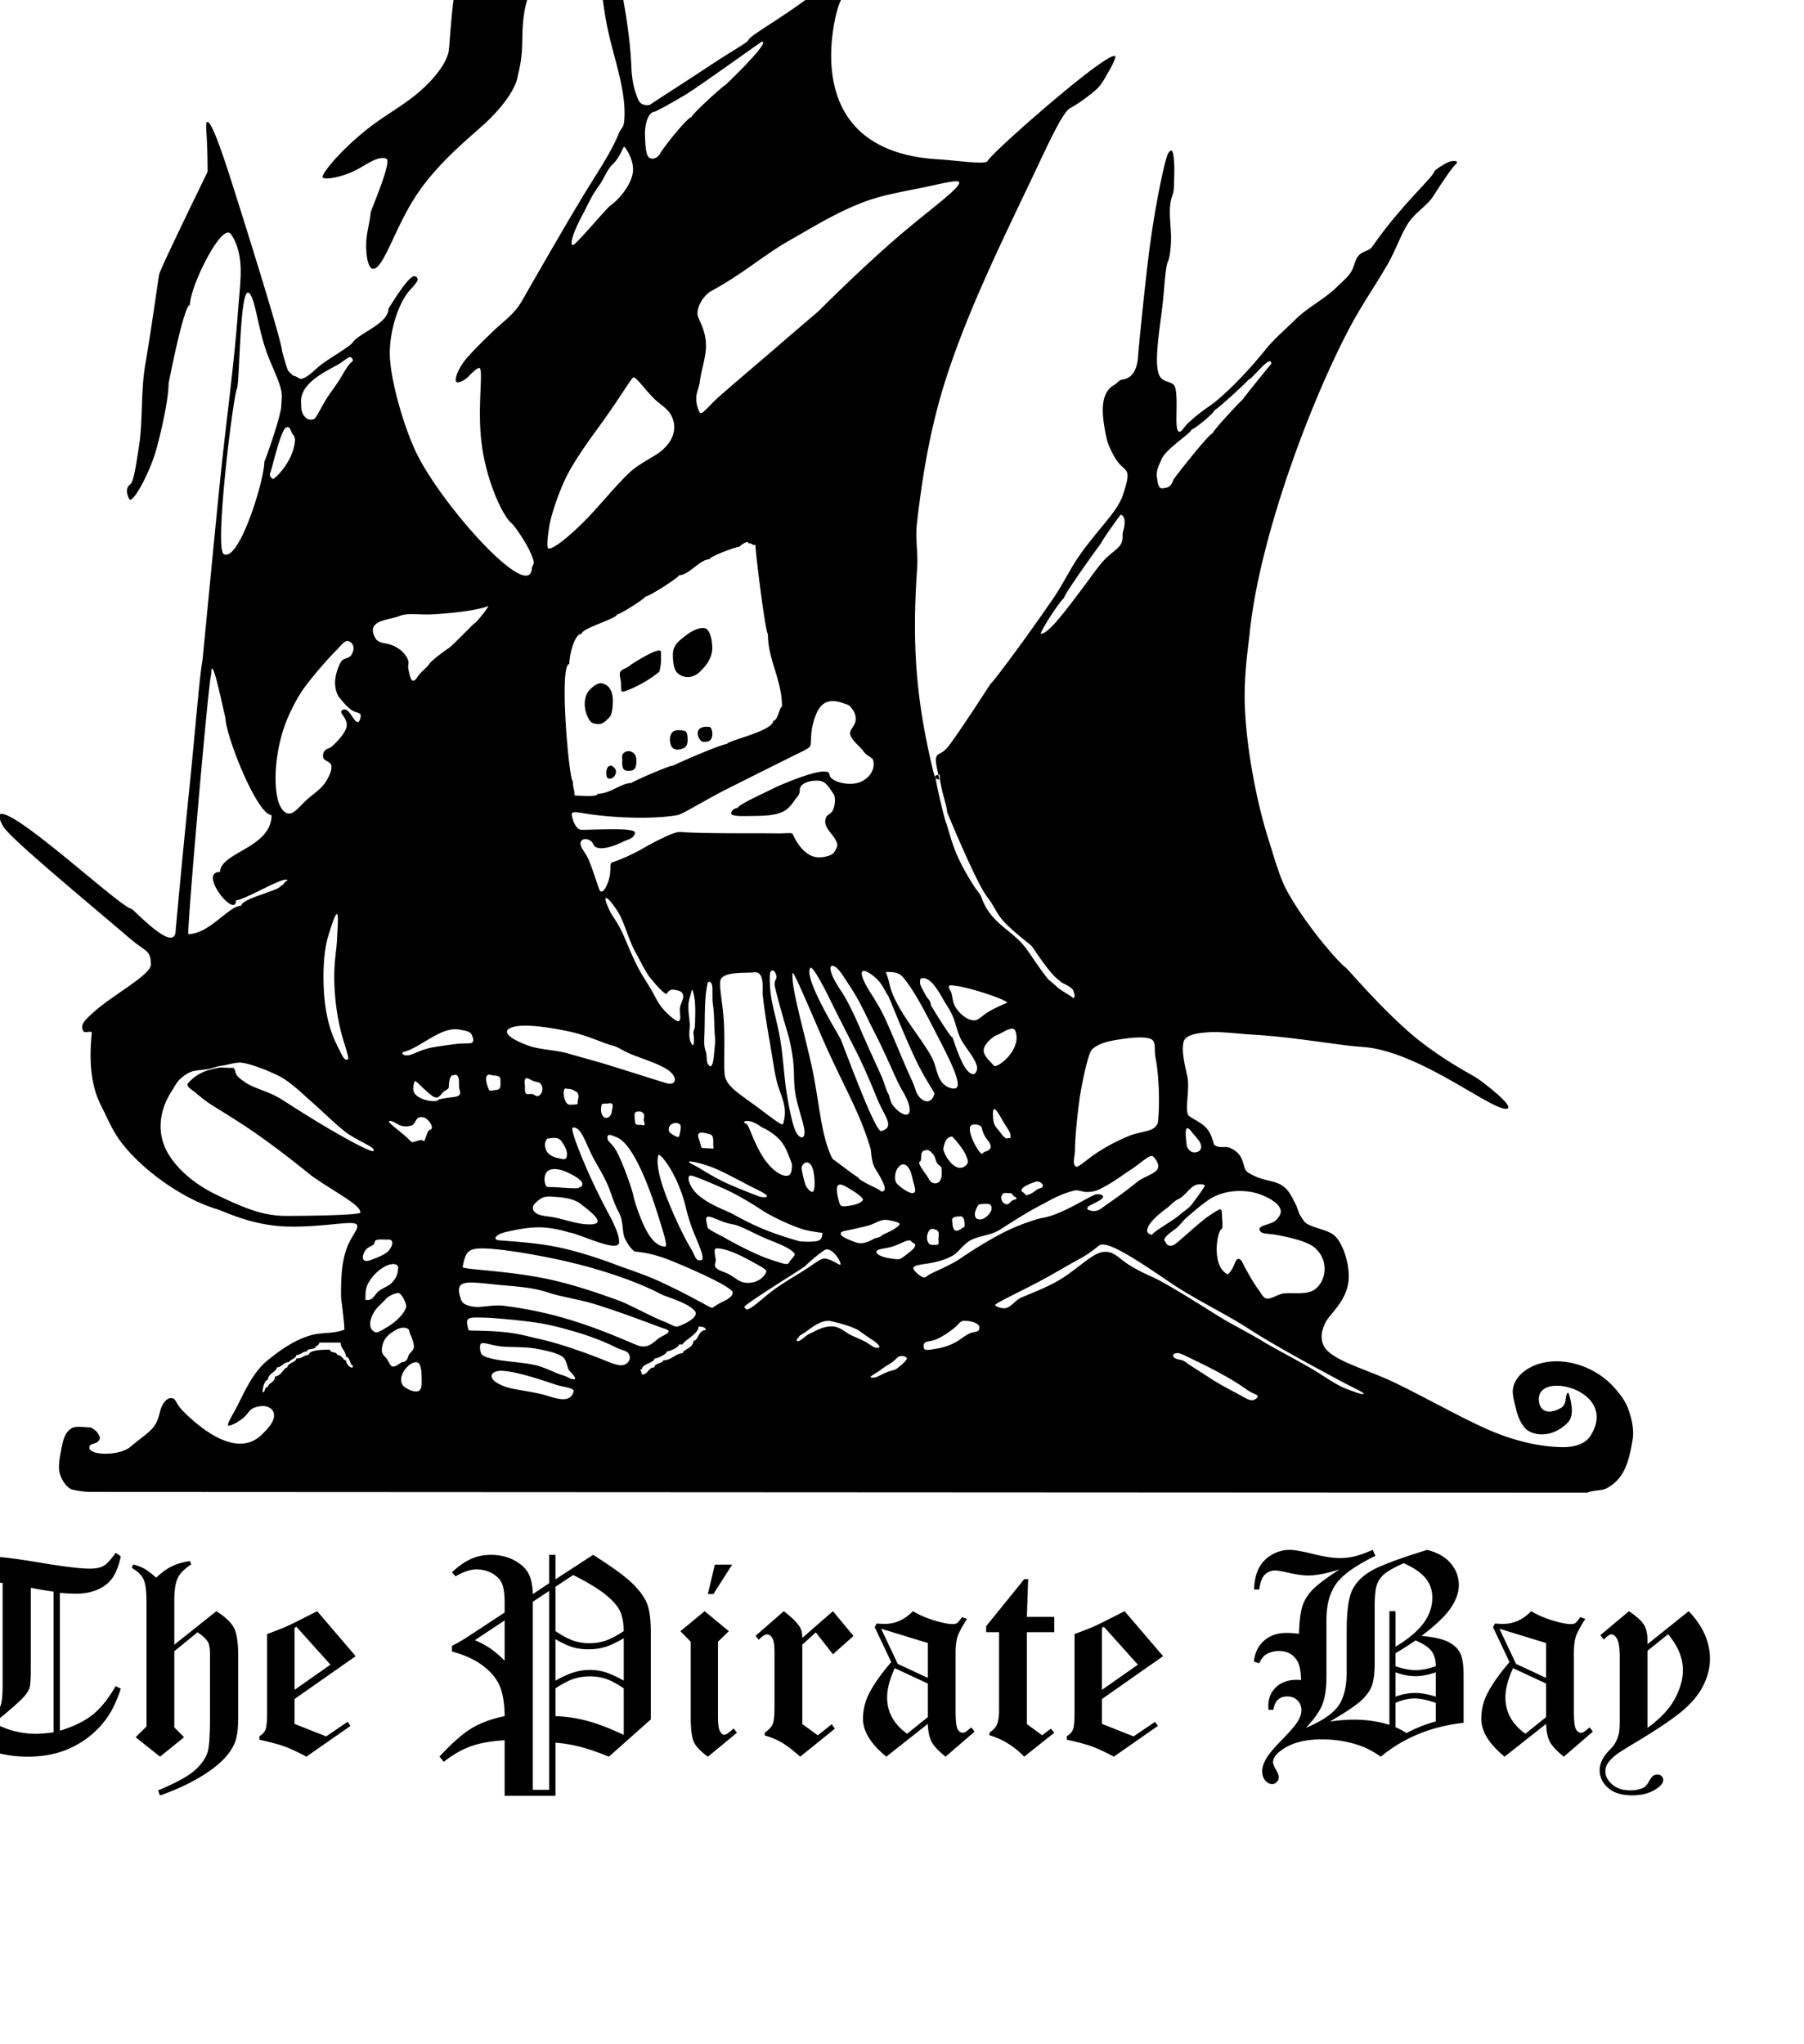 <svg height="2500" viewBox="36 81.721 523.301 595.636" width="2207" xmlns="http://www.w3.org/2000/svg"><g transform="translate(-26.15 -72.282)"><path d="m250.055 199.904c-.954-.777-1.047-3.595-1.165-6.2-.142-3.141.777-6.908 2.745-7.143.429-.051 4.867-2.45 9.159-5.02 3.576-2.141 21.908-15.36 22.135-15.379 2.88-.226-10.572 12.62-10.642 12.631-.435.07-9.811 8.492-9.811 9.314-1.191 0-8.681 9.42-9.297 10.86-.264.616-1.95 1.892-3.124.937m-19.622 17.174c1.884-3.536 2.923-6.085 4.75-8.527 1.717-2.294 2.57-5.016 4.195-6.569 2.61-2.491 3.044-5.533 3.539-5.159.328.248 3.024 4.08 2.403 7.65-.64 3.685-4.028 7.697-6.619 9.514-.893.625-8.388 9.492-10.476 11.275-.298.255-.595.09-.633.025-.443-.784.626-4.049 2.84-8.209m34.292 56.92c-.097-.21-.935-1.893-.904-4.023.022-1.457.826-3.01 1.07-4.897.442-3.39 1.807-7.093 1.78-10.455-.039-4.782-2.482-7.72-2.482-9.156 0-2.986 2.41-5.784 3.983-6.632 9.131-4.921 15.265-10.47 22.865-14.784 6.777-3.847 13.76-8.208 21.702-11.2 5.09-1.919 10.614-2.875 16.599-4.084 6.016-1.215 11.198-2.664 11.151-1.517-.078 1.879-9.425 8.438-18.42 16.241-10.521 9.125-21.01 19.603-22.405 21.013-.32.324-5.954 5.072-12.295 10.559-7.468 6.458-16.065 13.637-18.379 15.928-2.179 2.158-3.726 4.182-4.265 3.007m-112.36 2.12c-.083-.01-1.3.639-2.405-.445-1.483-1.453-1.225-3.14-1.32-4.435-.097-1.294.363-3.184 1.855-4.893 2.314-2.652 5.673-4.309 8.608-5.929 2.987-1.648 3.911-3.505 4.673-1.408.074.204-.537.512-1.047 1.137-.746.913-1.6 2.344-2.444 3.79-1.366 2.346-3.337 4.704-4.704 7.06-1.702 2.936-2.76 5.182-3.216 5.123m-12.638 15.502c.33-.586 2.854-11.787 4.427-12.953 1.163-.863 1.606 1.109 1.774 1.447.338.684 1.073 1.012.92 2.535-.49 4.87-4.08 9.28-6.218 10.891-.328.247-1.488-.882-.903-1.92m258.402 1.586c-.395-2.233.85-4.093 1.264-5.225 1.131-3.094 8.783-7.77 8.783-8.8.803 0 6.725-4.888 6.725-5.669.56 0 9.81-8.466 9.81-8.798 1.029 0 6.725-7.852 6.725-4.675-.06 0-8.268 10.077-8.268 10.345-.232 0-8.782 9.134-8.782 9.865-1.014 0-10.833 12.513-11.392 13.437-.337.559-.542 2.156-2.37 2.49-.533.098-1.297.294-1.673-.118-.627-.686-.717-2.253-.822-2.852m-177.37 20.625c-.648-.213-.193-3.802.244-6.474.677-4.143 3.418-11.487 5.262-14.996 2.818-5.364 6.78-10.63 10.124-15.273 5.06-7.028 8.463-12.743 9.032-13.055.757-.415 2.874 2.811 5.937 5.967 1.574 1.62 3.866 2.837 4.972 4.692 1.844 3.091 1.55 6.998-2.393 10.474-2.379 2.097-6.613 3.694-9.879 6.855-4.222 4.086-8.562 9.544-12.576 13.608-5.162 5.224-9.61 8.566-10.723 8.202m-94.684 1.611c-2.692-1.657 2.714-45.655 3.892-48.257.804-1.774.79-29.693 3.44-27.835 1.854 1.3 2.532 9.713 5.134 17.095 1.363 3.866 3.32 7.487 4.191 10.83.58 2.23.146 3.633.149 4.97.005 2.736-4.76 16.25-4.937 16.25 0 5.61-7.493 29.644-11.87 26.947m238.19 23.266c0-1.14 6.126-10.344 6.724-10.344 0-1.156 10.754-16.05 10.84-16.05 0-.43 5.427-8.118 5.696-8.284.165-.102 2.09.45.64 5.121-.192.624.27 2.246-.727 3.67-.958 1.366-2.765 2.392-4.445 4.126-1.906 1.966-3.734 4.69-5.549 7.1-5.347 7.093-10.79 14.661-13.18 14.661m-103.545.555c2.144-1.68 4.161-2.419 5.45-2.226 1.72.257 2.18 3.346 2.31 5.089.217 2.904-1.098 5.224-3.525 7.585-2.35 2.287-5.207 1.915-6.778.232-1.046-1.12-1.185-4.051-1.148-5.358.078-2.677 1.732-3.786 3.691-5.322m-80.642 10.454c-.527-2.126.185-2.265-.3-3.491-.708-1.792-2.953-4.234-6.966-4.789-.777-.107-2.028-.696-2.31-1.146-3.543-5.679 3.854-5.526 6.725-6.737 2.17-.913 5.016-.49 8.035-.477 3.21.014 14.265-.915 17.849-2.441.71-.303-3.5 5.055-3.92 5.01-.136-.014-6.566 6.647-7.486 7.222-1.18.74-5.056 3.614-5.696 4.639-.547.876-1.944 1.913-2.81 2.95-.929 1.112-1.335 2.186-2.103 1.856-.494-.212-.713-1.366-1.018-2.596m62.007 5.751c-.255-.594-.122-1.666-.222-2.741-.088-.95-.435-1.894-.277-2.618.231-1.055 1.798-1.245 2.813-2.087.84-.697 9.063-5.904 9.136-4.058.06 1.51.141 3.816-.466 5.742-.036.115-2.058 1.745-4.47 3.13-2.908 1.672-6.312 3.104-6.514 2.632m-2.866 6.027c-.26 1.356-.86 1.674-1.4 2.235-.924.963-1.818 1.409-2.93 1.258-.668-.09-1.56-.148-2.18-1.132-1.965-3.117-1.613-6.784-.275-8.42 1.094-1.338 2.678-2.523 3.822-2.313 3.752.69 3.521 5.448 2.963 8.372m26.596 8.682c-1.282-.022-3.492-4.979 1.947-4.322.467.057 1.028 1.674.625 2.999-.379 1.247-1.19 1.347-2.572 1.323m-5.365-3.182c.866.18.866 1.988.87 2.61.012 2.047-.99 2.406-1.742 2.641-.881.273-2.078.375-2.768-.448-.61-.726-.785-2.309-.558-3.174.278-1.051.806-2.334 4.198-1.629m-14.088 9.353c-.075 1.908-.979 2.18-1.866 2.266-2.07.196-2.327-.854-2.23-2.99.03-.655-.25-1.607.407-2.162 1.162-.985 2.53-.536 3.221.367.556.727.49 1.958.468 2.519m-8.649 3.816c-.432-2.688.879-3.218 1.457-2.994.654.254 1.23 1.201 1.239 1.29.255 2.415-2.457 3.19-2.696 1.704m-9.335 5.664c0-1.676-.514-2.08-.514-4.16-1.1 0-4.132-34.161-1.03-34.161 0-2.44 1.406-8.799 3.602-8.799 0-1.646 10.325-4.434 10.325-5.669.964 0 8.269-4.715 8.269-5.19 1.091 0 9.811-5.63 9.811-6.222 2.887 0 6.045-4.639 8.819-4.639 0-.747 7.586-3.643 8.782-3.643 0-.237 2.573-2.132 2.573-1.032 1.497 0 .563.516 2.058.516 0 2.088 2.958 25.88 3.638 25.88 0 7.626 4.115 13.33 4.115 21.24-.726 0-1.182 4.123-2.573 4.123 0 2.98-13.449 5.778-13.449 6.737-1.646 0-15.507 6.07-15.507 6.221-1.268 0-12.383 4.871-12.383 5.155-3.03 0-6.05 3.128-9.812 3.128 0 1.068-5.511.515-6.724.515m-83.708 5.192c-1.376-.352-2.432-2.35-2.858-4.22-1.089-4.781-.682-11.605 1.068-18.151 1.825-6.828 5.51-12.573 6.457-13.89 2.095-2.914 6.251-7.887 9.397-11.052 1.537-1.545 2.524-3.02 3.51-2.917 1 .105 2.618 1.661 1.001 4.158-.552.854-2.122.892-2.736 1.62-.629.748-1.727 3.366-1.92 5.599-.198 2.304.528 4.225 1.135 4.988 1.047 1.32 2.493 3.093 3.898 3.923 1.24.732 2.525.52 2.411 1.6-.067.635-.372 2.256-1.306 1.582-.675-.488-1.597-2.271-2.458-3.097-.67-.641-1.304-.49-1.76-.08-.815.736 1.782 2.261 1.417 4.565-.366 2.304-3.695 5.388-4.457 5.994-.6.478-1.338.53-1.76.959-.9.913-.75 2.176-.385 2.593.501.577 1.954.96 2.13 1.82.278 1.38-.631 3.292-1.682 4.928-1.393 2.168-3.834 3.566-5.744 5.386-2.251 2.145-3.634 4.132-5.358 3.692m91.181 22.68c-.392-.3-1.69-5.02-3.294-8.96-.961-2.361-2.929-4.084-2.366-5.405.481-1.127 1.966-.978 3.005-.195.624.47.594 1.394 1.47 1.778 1.843.81 5.168-.327 7.825-1.622 1.208-.59 2.5-.823 3.061-1.607.483-.673.624-1.238-.057-1.506-2.3-.904-10.322-.372-15.069-.351-1.894.009-2.872-3.695-2.889-4.523-.023-1.135 2.375-.42 5.786.04 7.511 1.014 17.814 1.407 24.966.21 1.392-.232 6.568-3.454 12.778-6.745 1.163-.615 13.847-6.971 21.239-10.638 2.673-1.328 4.586-2.136 4.787-2.852.29-1.035.061-3.572.662-5.97 1.416-5.655 3.442-8.385 9.077-6.389 1.496.53 1.724.53 2.799 2.142.6.9.926 2.39.47 3.591-.484 1.279-1.76 2.275-1.35 3.472.66 1.917 2.781 3.266 3.86 4.828 1.014 1.468 2.575 1.603 2.819 2.67.696 3.051-1.806 5.758-4.531 6.475-3.503.923-8.19-.66-8.227-2.395-.068-3.385-15.734 3.627-16.419 4.02-1.191.684-10.325 4.75-10.325 5.668-.472 0-1.162.304-1.47.644-.154.171-1.05 1.188.186 1.49 1.397.34 3.63.245 6.076.211 2.771-.037 5.817-.096 8.228-1.17 1.64-.73 2.685-2.136 3.578-3.429.658-.953 1.515-1.536 1.48-2.9-.048-1.952 2.602-2.791 4.987-2.796 2.54-.005 3.184 1.494 4.825 3.827.688.976.54 3.409-.205 4.897-.51 1.017-1.523 1.147-1.853 1.84-1.064 2.24.641 3.863 1.941 5.568.78 1.024 1.46 2.392 1.185 3.06-.35.85-.73 1.86-1.573 2.322-1.31.72-3.797 1.181-5.574.524-3.136-1.157-5.055-4.788-5.813-6.505-.194-.44-1.914-.128-4.402-.157-6.929-.077-21.397.096-27.971-.394-1.536-.114-3.141.643-4.802 1.412a75.49 75.49 0 0 0 -6.24 3.244c-3.257 1.891-6.785 3.39-9.199 4.198-.724.242-.387 1.892-.63 3.517-.355 2.373-1.783 5.662-2.83 4.86m-120.101 12.514c0-6.166 6.098-75.577 6.688-75.577 0-7.815 3.95 12.406 4.152 12.406 0 5.32 9.271 28.493 13.449 28.493 0 9.552-14.993 10.873-14.993 16.566-6.663 0 4.63 13.98 4.63 8.246 2.59 0 14.993-7.68 14.993-5.67-.846 0-1.215 1.547-2.058 1.547 0 1.192-11.392 3.655-11.392 5.706-3.613 0-9.296 8.283-15.469 8.283m257.81 18.626c0-.427-3.419-2.077-4.702-3.354-.63-.628-2.107-1.73-2.496-2.19-1.902-2.24-4.63-6.48-6.35-8.837-3.945-5.4-10.26-7.21-12.92-14.636-.473-1.322-1.19-1.944-1.946-3.068-1.279-1.902-3.753-5.907-5.465-9.942-1.607-3.79-2.475-7.64-2.963-8.841-.692-1.706-3.461-13.65-3.156-13.873.077-.055 1.255-.577 1.24-.177-.107 2.865 2.5 10.297 2.086 10.546-.049.03 8.14 19.782 11.382 24.403.628.894 1.043 1.384 1.668 2.373.827 1.31 1.937 3.63 3.66 5.44 3.29 3.458 7.62 6.49 8.095 7.137.815 1.112 4.71 7.123 7.051 9.157.36.312 1.334 1.14 1.71 1.41.274.196 3.164 1.34 3.361 2.53.066.396.796 1.922-.254 1.922m-35.643-2.06c-.335-.498-.858-1.625.085-1.63 3.702-.025 15.905 3.993 16.482 5.051.013.028-2.562 1.031-4.912 2.33-2.283 1.26-3.236 2.608-4.387 2.79-1.939.306-4.562-1.662-5.92-4.05-.9-1.583-.696-3.523-1.348-4.491m-79.592 8.798c-.424-.092-4.213-2.603-6.248-6.65-1.611-3.207-3.615-5.948-4.983-8.54-2.373-4.497-3.712-8.37-5.145-11.28-1.263-2.566-2.711-4.335-3.4-5.811-2.661-5.7-.304-3.905 2.422.38 1.931 3.032 3.009 7.99 5.16 11.85 1.574 2.826 3.204 6.345 4.639 7.838.148.154 2.688 3.475 4.265 4.29.336.172.516-1.47 2.345-1.21 2.14.306 2.354.803 2.572 1.417.414 1.17-.889 2.764-.896 4.245-.008 1.71.537 3.745-.731 3.47m3.637 1.03c-.183-2.263-.546-4.204-.399-6.04.102-1.256.593-2.468.914-3.787.345-1.421.943 2.775.96 3.007.208 2.602.065 4.414.026 7.196-.01.82-.694 1.6-.38 2.648.07.237.379 5.162-.988 1.739-.56-1.404-.08-4.109-.133-4.762m-83.514 7.99c5.248-1.37 10.896-7.5 16.299-6.552 1.126.198 3.293.438 3.634 1.489.16.495.923 1.768.023 2.371-.343.231-2.8.114-4.21.286-3.469.426-6.995.958-8.16 1.235-2.251.532-4.059 1.49-5.387 1.927-.85.28-1.563.216-1.877.119-.677-.21-.767-.758-.322-.875m-23.154-17.996c-.189-3.314-.316-10.5 1.216-15.62 3.762-12.572 2.826-4.25 2.603.963-.1 2.313-.504 4.491-.682 7.325-.405 6.418.38 13.514 1.805 19.225.923 3.702 2.557 7.87 2.095 8.177-.933.623-1.483-.587-2.858-3.372-1.417-2.875-3.654-7.476-4.18-16.698m196.037 13.099c1.693-.57 4.822-3.125 5.528-1.238 2.023 5.412-5.381 11.073-6.263 10.087-1.792-2.005-3.87-3.603-2.578-5.785.943-1.592 2.745-2.873 3.313-3.064m-84.737 4.675c-.669-1.872-.396-3.69-.343-5.555.066-2.398.045-4.836.13-7.135.085-2.294.225-4.651.728-7.005.181-.852 1.076-.796 1.354.532.242 1.152-.068 3.431.244 5.55.428 2.915.318 6.409.574 9.282.158 1.771-.117 3.545-.246 5.04-.262 3.014-.785 4.826-1.935 2.726-.319-.582-.089-2.267-.506-3.435m71.84-4.16c-.183.624-6.207-9.168-6.211-9.313-.036-1.29-.92-1.8-1.436-2.756-1.062-1.975-1.858-3.182-1.715-4.034.064-.388-.113-.994.732-1.052 2.461-.172 4.494 3.493 6.72 7.381.089.154 1.32 1.85 2.224 4.078.799 1.964 1.207 4.343 2.28 6.441 1.098 2.15 5.108 6.58 4.635 8.696-.534 2.392-2.381 1.388-3.823-1.14-1.853-3.248-3.315-8.615-3.407-8.3m-83.193 13.473c-.578-.148-8.252-2.588-16.922-5.288-3.59-1.12-7.786-2.19-11.382-3.272-3.966-1.193-8.7-1.181-12.065-2.422-8.928-3.292-6.903-5.482-2.086-5.766 4.97-.293 12.915 1.38 15.105 1.909 4.966 1.196 9.272 3.348 11.843 3.941 1.252.29 2.829 1.521 5.496 2.576 3.653 1.445 8.617 2.953 10.88 4.847 2.429 2.032 1.746 4.144-.869 3.475m83.707 1.546c-.051 0-2.396.004-3.882-2.38-1.12-1.798-1.408-4.375-2.44-6.439-2.98-5.957-10.926-14.333-12.51-21.815-.64-3.032-1.433-3.372-.567-3.348.728.02 2.499-.084 3.814.841.758.535 2.573 2.885 4.543 6.178 2.234 3.732 4.722 8.657 7.06 13.204 3.762 7.32 6.824 13.787 3.982 13.76m-132.178-1.502c.065 1.505-.38 1.79-1.304 1.902-.907.11-1.862.35-2.018-.003-.544-1.226-1.344-3.47-.522-4.25.45-.426 1.083-.032 1.721.015 2.486.181 2.052.706 2.123 2.336m7.094.325c-.103-.51-.04-1.489.231-1.739.428-.391 1.256.293 2.251.703.775.32 1.723.235 2.197.897.74 1.036.561 2.675-.572 3.392-.672.425-1.203-.296-1.947-.474-.655-.156-1.542.293-1.878-.264-.424-.701-.149-1.86-.282-2.515m114.353 2.677c-.432-.817-.766-2.288-1.431-3.694-2.194-4.634-5.026-11.872-7.942-18.303-2.08-4.583-4.921-8.155-6.09-10.772-.76-1.698-.827-2.58-.473-2.891.592-.518 2.357.552 4.05 2.08 1.738 1.569 2.531 3.744 3.51 5.169.29.422 4.324 10.864 8.161 18.88 2.626 5.486 5.374 9.133 5.25 9.576-.969 3.49-3.842 2.215-5.035-.045m-146.358.045c-.736-.92-.533-2.222-.215-3.394.259-.948 1.529.808 3.164 2.223 2.17 1.878 3.291 3.282 4.804 1.17.704-.982 1.858-1.202 2.087-1.803.013-.036.02-3.64 1.206-3.623.331.005 1.018-.472 1.504.426.393.727.257 1.916.316 3.125.047.931.677 1.543.004 2.25-.666.697-2.556.482-5.613 1.171-.744.168-.397.432-1.162.522-1.974.23-4.914-.589-6.095-2.067m43.948-1.546c1.532.254 1.316-.106 3.041.91.887.522.727 1.704.436 2.7-.238.814.873 1.087-2.375 1.087-1.687 0-2.24-4.886-1.102-4.697m94.085 1.67c-.875-1.518-1.214-3.39-2.035-5.213-2.182-4.848-4.68-10.244-6.45-14.42-2.206-5.209-4.376-9.042-5.016-9.978-4.932-7.217-3.672-8.943-1.61-7.219 1.044.874 2.48 3.264 3.889 5.405 3.157 4.796 4.685 8.632 7.37 13.86 2.43 4.736 4.373 9.273 6.469 13.84 1.022 2.23 2.683 4.434 3.296 6.716 1.244 4.63-2.57 3.123-4.763.045-.731-1.025-.844-2.502-1.15-3.036m-80.672 5.066c-.183 1.716-2.004 2.498-2.764 1.014-.612-1.194-.327-2.324-.231-2.889.098-.58.75-.467 1.526-.492.605-.021 1.328-.338 1.65.24.245.442-.092 1.284-.181 2.127m31.833-38.694c1.321-2.197 7.528-1.664 9.636-1.915 3.21-.384 2.36 4.858 2.517 6.429.407 4.066 1.381 10.044 1.878 12.808.954 5.314 1.45 9.436 2.177 12.308 1.234 4.882 3.447 7.603 1.87 12.672-.23.733-4.492-2.785-8.576-5.744-4.996-3.619-7.467-5.204-8.29-7.943-.576-1.91-.01-9.11-.371-16.018-.295-5.63-1.693-11.18-.841-12.597m-25.056 41.609c-.284-2.072-.092-2.684.202-2.795 1.176-.445 2.129-.076 2.43.752.148.405-.103 1.054-.086 1.508.015.41.333 1.14.257 1.354-.157.44-.824.101-1.118.111-1.573.055-1.592-.25-1.685-.93m71.75 2.755c-.69.203-2.823-4.248-4.77-8.923-3.248-7.79-6.772-17.368-7.1-17.987-1.248-2.357-10.866-17.927-8.783-20.69.493-.652 3.141 3.992 5.432 8.648 3.139 6.38 7.138 14.138 7.95 15.756 2.683 5.338 4.807 10.61 6.155 13.866 2.179 5.265 5.232 8.118 1.115 9.33m-27.59-11.386c-.729-4.548-.966-10.327-1.9-15.694-.824-4.735-2.228-9.231-2.68-12.711-.4-3.069-.301-5.199-.28-5.85.038-1.249 1.16-1.921 1.8.009.564 1.697-.884 1.193-.24 3.932 1.232 5.228 3.978 14.267 4.04 14.554.228 1.04.938 4 1.268 7.497.25 2.634.067 5.527.518 8.401.635 4.04 2.354 8.419 2.66 10.84s-.8 2.884-2.019 1.328c-1.137-1.454-2.198-6.278-3.166-12.306m-33.887 11.901c-.537-.463-.592-1.3-.188-1.963.693-1.139 2.596-1.196 3.103-.358.29.479.097 1.639-.33 3.317-.173.684-2.148-.619-2.585-.996m94.143-3.9c-.527-5.956 1.5-1.768 3.18 1.067.508.86 2.115 3 1.826 3.695-.082.195.384.833-.212.62-.262-.093-.73.23-.955.132-.974-.419-1.414-1.323-2.156-2.226-.584-.714-1.528-1.53-1.683-3.288m-169.583 6.514c-.31-.24-.784-.775-1.45-1.382-2-1.822-5.597-4.344-5.056-4.65.75-.422 1.98.805 3.558 1.342.574.195 1.915.328 3.123-.153.77-.308 1.12-1.853 1.847-2.188 1.34-.62 2.508.362 2.957.87.41.464 1.071 1.377.954 2.14-.079.525-.726.411-1.027.907-.534.885-.848 2.31-1.142 2.796-.176.291-.515-.27-1.006-.227-.94.082-2.36.856-2.758.545m87.31 1.941c-3.838-.394-2.318.568-3.55-2.826-1.027-2.834 2.19-1.57 3.242-1.342.96.206.991 1.627.966 2.266-.073 1.925.436 2.014-.658 1.902m-143.108-23.592-.534-.365c.335-.127.94-.14 1.677-.281 1.29-.25 2.878-.716 4.38-.807 2.65-.16 10.464 3.103 12.743 4.507 3.27 2.015 6.081 4.894 8.865 7.31 2.605 2.259 5.837 5.536 9.085 8.122 2.42 1.927 5.953 3.506 7.607 4.523 1.246.767.98 1.197.875 1.318-.364.414-5.83-2.263-14.507-7.427-5.928-3.527-11.622-7.264-12.556-7.826-3.557-2.145-7.533-3-9.97-4.557-1.618-1.034-2.633-2.008-2.796-2.288-.611-1.046-.465-2.16-1.156-2.149-1.777.034-3.073-.142-3.713-.08m281.797 22.795c-.902-6.522.226-5.633 1.63-3.798.675.88 2.013 2.13 2.387 3.214.703 2.028-1.029 2.705-2.297 2.447-.866-.176-1.647-1.322-1.72-1.863m-62.962-5.844c.714-.741 3.05-.335 3.236.679.444 2.407 1.809 3.545 2.222 4.303.629 1.157.274 1.813-.443 2.237-.491.29-1.254.351-1.588.868-.642.992-4.848-6.614-3.427-8.087m-120.669 9.339c-.184-.033-2.007-.428-2.92-1.847-.48-.743-.81-2.36-.167-3.307.437-.644.236-.382 1.029-.516 2.498-.423 3.13.29 3.841 1.476.629 1.047 1.512 2.439 1.05 4.048-.285.99-1.784.33-2.833.146m151.395 2.613c-1.274-.728-.415-2.885-.384-4.547.1-5.205.805-11.226 1.424-15.705.237-1.718 2.2-12.669 3.617-13.983 2.118-1.963 5.4-2.495 8.625-2.978 4.148-.622 8.167-.767 9.088.439.83 1.083.351 2.907.712 4.762 1.178 6.059 1.272 14.814.713 19.138-.059.456-.702 1.484-1.802 1.975-1.716.765-4.37 1.01-6.316 1.794-3.975 1.605-6.674 3.172-8.642 4.377-3.336 2.044-6.465 5.054-7.035 4.728m-36.159-8.798c.103.01 3.3 3.432 4.143 5.804.328.929.833 1.591-.028 2.478-2.68 2.766-6.08-2.016-6.68-4.484-.047-.19.217-1.897.906-2.931.473-.707 1.345-.898 1.66-.867m-59.934-3.645c-1.622-.716-.238-1.169 1.345-.728 1.487.413 3.129 1.7 3.285 1.759.657.243 3.145 1.495 5.03 3.543 1.31 1.422 2.058 3.144 2.684 4.755.427 1.103.978 2.177.897 2.989-.086.855-.06 2.463-1.237 2.714-1.832.392-4.936-1.886-7.184-5.378-2.683-4.166-4.135-9.351-4.82-9.654m50.434 11.011c.76-.373.215-2.001.717-2.728.347-.503-.052-.3.514-.516 1.484-.566 1.99.21 2.88 1.25.424.496.54 1.638 1.035 2.448.34.555 1.135.734 1.215 1.317.568 4.154-1.186 4.917-2.643 4.294-.78-.333-1.108-1.37-1.762-2.26-1.248-1.694-2.49-3.543-1.956-3.805m-108.824 7.1c-.77-1.59-.489-2.718-.214-3.501.65-1.85 3.421-1.843 6.033-.679 5.65 2.52 5.554 4.174 3.307 4.736-.553.138-3.935-.086-6.427-.262-1.398-.097-2.517.085-2.699-.293m97.635 1.546c0-.53-6.687-3.144-6.687-4.123-.434 0-7.104-5.187-7.24-5.19-.31-.01-1.807-3.054-2.97-8.353s-1.988-12.855-3.58-19.848c-2.556-11.228-5.81-22.274-5.355-26.136.119-1.02 4.347 8.937 8.807 19.24 3.198 7.39 7.372 15.374 10.11 21.597 2.492 5.665 3.695 9.897 3.829 10.407.256.976.09 3.723 1.478 5.957 2.27 3.658 3.72 6.45 1.608 6.45m-23.15-7.217c.669-1.724 2.799-2.13 3.471 1.706.307 1.748.493 4.822-.188 5.529-.408.426-1.49-.653-2.031-1.557-.32-.531-1.494-5.052-1.251-5.678m31.931 2.062c.06.212.576 2.298.98 3.824 1.14 4.307-5.048-.353-5.461-1.374-.506-1.251-.232-3.14.563-4.184 1.924-2.528 3.477.185 3.918 1.734m32.154 4.588c.27-.71 1.858-1.52 3.34-2.026.377-.13 1.002-.48 1.727-.245.496.16 1.294.702 1.092 1.35-.172.554-1.216.512-1.861 1.042-.262.216-1.335 1.087-2.469 1.413-.716.205-.72-.1-1.065-.478-.235-.259-1.016-.395-.764-1.056m-76.065 2.15c-.07-.007-4.572-1.66-9.315-3.74-3.537-1.551-6.594-3.499-8.84-4.827-1.587-.94-3.079-1.486-2.684-1.732.264-.165 2.957.286 6.107 1.441 3.613 1.324 7.727 3.677 11.138 5.42 3.52 1.798 6.264 2.975 5.179 3.464-.259.117-.918.041-1.585-.027m70.81-1.03c.54-.336 1.132-.007 1.46-.063 1.294-.22 1.075.824 1.88 1.043.157.042.501.442.395.583-.177.235-.986.287-1.446.69-.573.5-.975 1.278-1.992.729-.975-.525-1.49-2.24-.298-2.982m-41.05 1.98c-.61.916-2.555 1.447-4.2 1.658-1.2.155-2.228.37-2.548-.694-2.1-6.945.298-5.873 2.516-4.537.389.235 4.763 2.775 4.232 3.572m-187.843-39.024.528.37c.02 0-3.42.44-5.773 1.709-2.283 1.23-3.807 2.971-3.766 3.242.15.997 1.452 1.573 2.351 2.345 1.605 1.377 3.323 2.723 4.676 3.569 3.49 2.18 7.673 4.733 11.458 7.314 9.174 6.257 17.066 12.908 17.906 13.498 6.68 4.692 14.178 8.374 14.015 10.562-.067.9-19.77 1.012-21.84.985-5.93-.077-10.704-1.573-20.476-6.342-4.628-2.258-10.692-6.422-13.906-12.177-3.3-5.906-2.247-12.4 1.177-17.75.983-1.536 1.568-2.847 2.849-3.922.821-.69 1.925-1.551 3.377-1.963 1.249-.355 3.837-.411 4.828-.696zm220.88 44.262c-.967-1.232.29-3.274.667-3.881.174-.28 2.625-.346 3.005-.245.826.224.81.85.841 1.272.067.888-1.143 2.405-2.41 3.003-.866.407-1.852.172-2.102-.149m-123.624-6.276c1.517.136 5.788.17 8.262 2.046 4.151 3.15 8.088 6.48 1.537 5.995-2.72-.203-5.736-1.255-8.65-1.886-2.267-.492-4.608-.443-5.836-1.39-1.436-1.108-1.003-2.19.206-3.242.876-.764 1.795-1.762 4.48-1.523m116.628 6.859c-.05-.866.903-1.097 2.563-1.104.978-.003 1.098 1.698 1.07 2.707-.016.542-.259.378-.776.755a7.58 7.58 0 0 1 -.487.327c-1.8 1.084-2.227-.147-2.37-2.685m57.165 1.913c.73-1.723 3.418-3.97 5.304-5.34 1.039-.756 2.187-2.146 3.525-2.746 1.612-.724 3.046-2.98 4.427-3.788 1.615-.945 3.066-.38 3.222-.181.145.184-1.6 2.629-3.696 5.426-.986 1.316-2.59 2.206-3.858 3.356-1.285 1.167-7.303 4.653-7.683 5.45-.182.381-1.256-.136-1.49-.634-.22-.468.145-1.294.25-1.543m-101.576 4.24c-.053-.005-5.413-1.461-10.38-3.478-4.812-1.956-9.172-4.52-9.794-4.806-2.742-1.265-8.963-3.565-11.277-7.368-.677-1.115-1.445-2.943-.592-3.492.581-.374 8.34 3.123 9.276 3.513 4.549 1.894 10.533 5.735 11.376 6.316 2.436 1.68 7.671 4.276 12.085 5.746 2.394.798 7.283 1.16 5.848 1.3-.021.002.22 1.8-1.422 2.164-1.738.388-4.273.157-5.12.104m17.05.515c-.24-.034-2.51-.805-3.947-1.562-1.436-.757-1.796-1.708.309-2.046.333-.053 3.008-.6 6.194-1.395 2.169-.542 3.309-1.528 4.8-1.733 1.235-.17 2.96.38 3.484.514 2.047.525 1.092 1.085-.059 1.917-1.387 1.002-3.56 1.691-4.093 2.243-.44.456-1.516.504-2.043.783-1.584.836-2.92 1.52-4.644 1.279m21.68.516c-.032-.003-.682.079-1.12-.453-.564-.682-.842-2.163.043-3.6.6-.978 1.528-.476 1.942-.374.028.007.646.16.84.751.193.59-.036 1.617-.01 2.27.03.684.31 1.406-.718 1.406-.323 0-.652.03-.977 0m-78.012.514c-.423-.1-2.06.143-4.288-2.873-2.161-2.924-4.4-9.423-4.95-12.068-.34-1.633-2.642-8.423-4.627-12.358-1.448-2.871-2.748-3.101-2.896-4.237-.238-1.824 1.592-.698 2.481-.406 5.272 1.727 10.376 16.855 11.935 21.795 1.545 4.892 3.377 10.393 2.345 10.147m71.801-1.545c.62.726 1.028.591 1.12.92.235.839-1.344 2.036-2.098 2.602-2.561 1.927-2.01 1.928-5.396 1.415-2.32-.353-3.921-1.222-3.795-1.904.175-.939 2.801-.842 4.914-1.582 2.805-.984 4.53-2.3 5.255-1.45m-70.594-11.02c-1.495-3.628-4.205-10.918-3.116-14.092.313-.912 5.777 5.474 8.119 15.797.135.597.898 3.55 2.053 6.425 1.581 3.941 3.536 8.03 2.307 8.374-1.653.464-1.847-1.404-2.813-3.016-2.487-4.152-4.736-9.09-6.55-13.489m-86.222 12.018c.459-.327.323-1.162.773-1.335.937-.36 2.373-.104 3.538-.179 1.785-.115 1.492 1.928-.103 3.512-.996.99-3.528 1.934-5.054 2.486-2.697.976-2.6-1.244-1.4-2.932.545-.765 1.669-1.142 2.246-1.552m118.6 5.223c-.265-.084-2.872-.796-6.05-2.135-1.551-.654-6.37-2.926-10.03-5.069-.987-.577-5.015-2.436-5.122-3.14-.196-1.297-.731-2.575-.077-2.992.592-.376 2.722.723 4.694 1.44 1.634.592 3.161.777 3.614.926 2.712.886 5.522 2.554 8.424 3.784 3.5 1.486 6.982 2.598 8.612 4.385.595.653-.753 1.464-1.493 2.8-.409.741-1.73.266-2.572 0m-10.475 13.034c-.979-.322 17.079-11.372 17.714-12.002 1.496-1.486 3.945-3.575 5.66-4.675 1.991-1.28 5.09 3.474 4.634 4.239-.17.288-2.598-1.65-4.59-1.798-.936-.07-2.489 1.115-4.577 2.53-2.693 1.823-6.716 4.047-9.883 6.329-3.55 2.555-6.44 5.602-8.167 5.995-.319.072-.55-.539-.791-.618m51.815-8.91c-1.22-.617-2.854-2.177-2.477-2.727.92-1.34 6.522-.581 11.589-3.555 1.489-.875 3.14-3.42 5.112-4.415 2.578-1.299 5.814-1.34 8.571-3.094 4.127-2.626 8.31-5.324 12.24-7.302 1.3-.655 4.883-2.965 9.339-4.035 1.054-.253 1.93.245 3.092.374 1.237.139 2.763-.094 3.913-.614 3.69-1.67 6.675-4.035 9.48-5.85 2.931-1.897 5.643-4.727 6.536-3.805 1.004 1.04 2.028 2.664 1.076 3.87-1.014 1.284-4.088 2.158-5.708 3.461-3.99 3.216-6.327 4.817-10.715 7.896-1.59 1.114-3.187.454-3.684.24-.185-.08-.395-.59.173-.975 1.086-.734 3.54-1.627 4.113-2.504.596-.915-1.412-1.237-2.248-.894-3.053 1.252-10.19 6.105-15.787 6.848-.02.002-5.4 1.405-10.636 4.052-6.63 3.35-13.448 8.138-13.656 8.261-3.342 1.953-6.582 3.202-8.299 4.177-.824.469-1.045 1.087-2.024.59m-59.933-8.282c2.964-.028 7.168 2.092 10.405 3.883 2.439 1.35 4.507 2.314 4.085 3.13-1.224 2.372-3.95 3.422-6.51 2.907-1.605-.322-2.945-1.662-4.432-2.428-1.452-.749-2.979-.98-3.74-1.926-.608-.755.064-1.425-.007-2.206-.11-1.222-.763-3.35.199-3.36m157.943 11.963c-1.557-2.115-3.03-4.902-3.458-5.6-.855-1.39-1.254-3.027-2.12-3.273-.872-.249-1.182 1.175-1.76 2.373-.579 1.2-1.427 2.174-1.655 2.062-4.697-2.318-3.078-12.405-1.708-13.194.419-.242.213-1.893.134-3.357-.07-1.294.06-2.44-.648-2.349-.197.025-2.416 1.227-4.614 2.974-3.664 2.913-7.998 7.095-8.87 7.427-1.947.74-2.194-.784-2.524-1.11-.845-.834 1.708-2.619 3.156-3.657 1.077-.77 2.068-2.365 3.556-3.573 1.384-1.124 2.807-2.546 5.975-4.786 4.106-2.903 10.7-3.438 15.704-1.399 1.493.61 6.012 2.67 5.311 5.318-.136.515-.989 1.998-2.189 2.556-2.14.994-4.943 1.167-3.607 2.752.612.727 2.654.56 4.618.939 4.02.776 9.184 1.886 11.373 3.934 4.069 3.804 3.027 9.542-.147 11.926-2.172 1.631-5.858.978-8.867 1.175-1.695.111-3.667 1.606-5.06 1.554-1.083-.04-1.634-1.38-2.6-2.692m-260.245 3.056c0-2.886.048-4.257 2.154-6.822 1.807-2.202 4.774-4.077 6.628-3.522.98.294.708.975.68 1.67-.045 1.046-.533 2.57-2.025 3.91-.896.806-2.634 1.432-3.509 2.169-1.14.959-1.419 1.94-2.358 2.401-.595.292-1.228.194-1.57.194m86.423-5.076c-3.35-1.577-7.185-2.98-11.11-4.331-1.654-.569-9.795-3.876-18.292-5.759-7.674-1.7-15.822-1.928-18.458-2.257-.608-.077-.694-.662-.673-.698.701-1.258 2.799-1.637 5.082-2.114 2.842-.594 6.133-1.1 9.238-.853 3.956.315 7.066 1.414 7.209 1.43 2.926.348 14.527 6.218 14.52 2.789-.005-2.092-1.104-4.16-1.98-6.2-.137-.318-3.138-5.685-5.91-11.69-3.345-7.248-6.49-15.338-5.601-15.453 2.107-.272 3.187 2.961 5.223 7.34 1.35 2.9 3.635 6.22 5.058 9.652 1.093 2.636 1.782 5.297 3.082 7.608 1.44 2.562.964 5.515 1.702 7.416.822 2.115 2.675 4.103 3.08 4.115.064.002 4.385.188 10.1 2.49 7.653 3.085 16.762 7.282 18.185 9.054.623.776-.562 2.003-2.113 2.75-2.826 1.358-3.027 1.773-3.551 2.04-.605.31-3.775-2.147-14.791-7.33m4.488 12.845c-.706.2-2.27-.846-3.35-1.256-4.45-1.69-10.916-5.401-14.216-6.512-2.017-.678-10.898-4.09-20.062-6.05-11.782-2.518-25.082-2.793-24.945-3.537.844-4.577 1.68-5.569 6.558-5.409 5.703.187 15.83 2.057 21.237 3.223 10.742 2.319 22.154 5.958 30.04 10.116 1.423.75 8.098 2.529 9.902 4.99 1.235 1.684-3.287 3.903-5.164 4.435m-84.737-8.282c.29-.347 2.22-1.51 3.423-1.498.919.01 2.449 3.142 2.262 4.031-.231 1.111-1.699 3.673-5.896 6.125-1.298.76-2.45 1.57-3.224 1.204-2.234-1.06-1.363-4.181.054-6.251.79-1.156 2.394-2.437 3.38-3.61m73.898 13.987c-.879-.163-4.988-2.09-10.38-4.173-9.94-3.84-18.67-6.24-29.366-7.592-2.915-.368-6.5.507-8.318.322-3.241-.328-3.9-1.407-4.117-2.03-2.097-6.023.931-5.423 10.575-4.426 4.384.454 9.936.647 14.622 2.219 4.107 1.377 8.987 1.956 13.913 3.485 9.226 2.866 18.256 6.524 20.144 7.09 3.15.944-.562 1.875-1.98 3.067-1.825 1.531-2.924 2.44-5.093 2.038m61.094-3.398c-1.378-.743-2.663-1.985-4.337-2.273-2.29-.395-4.657.664-6.228 1.512-.856.46-1.468.561-2.415 1.378-.764.66-2.588 2.066-2.45.89.02-.168.622-.708.698-.987.058-.222 1.242-.766 2.523-1.735 2.478-1.873 4.752-3.113 6.722-2.664 1.2.272 5.197 1.174 7.734 2.486.397.205 2.455 1.738 4.312 2.954 3.247 2.124 2.053 2.682.581 2.15-.619-.223-1.532-1.022-2.636-1.604-1.613-.852-3.514-1.574-4.504-2.107m22.099 4.43c-.676-.117-.67-1.347-.415-1.758.442-.712 1.405-.637 2.342-.876 2.206-.559 4.712-2.326 6.557-3.786.965-.763 1.535-1.94 2.599-1.98 2.819-.108 4.867 1.06 4.595 2.077-.106.398-.008.955-1.2 1.132-2.331.346-3.487 1.697-5.235 2.733a17.104 17.104 0 0 1 -6.306 2.195c-.962.131-1.835.452-2.937.263m-96.955 1.774c-4.8-1.797-10.654-3.842-16.53-5.098-1.008-.215-4.89-1.335-8.945-1.762-5.215-.548-10.716-.41-10.761-.57-1.163-4.09-.43-3.804 5.57-3.658.085.001 7.774.47 14.396 1.468 4.68.703 8.826 1.997 9.38 2.139 4.032 1.036 9.826 3.104 13.754 5.135 1.15.594 2.734.82 3.33 1.47 1.194 1.303.348 3.333-1.582 3.614-1.704.247-4.119-1.056-8.612-2.738m-61.526-1.996c.299-3.441 2.666-4.661 3.882-5.416 1.153-.715 2.607-1.108 3.727-.427.471.285.383.942.597 1.399.47 1.005.87 2.064 1.089 3.283.249 1.383-.614 1.766-1.317 2.714-.482.65-.325 2.06-1.92 2.276-.75.1-1.956 1.575-3.05 1.266-.657-.184-1.245-1.889-1.75-2.458-.547-.617-1.388-1.145-1.258-2.637m75.801 7.473c0-.98-1.018-1.546 0-1.546 0-1.593 3.638-1.866 3.638-3.129.88 0 3.602-1.258 3.602-2.062.878 0 3.601-1.257 3.601-2.06h1.065c0-.925 4.63-3.045 4.63-5.192.98 0 2.058.141 2.058 1.03-2.229 0-2.139 3.13-3.6 3.13 0 2.193-3.088 2.455-3.088 3.608-2.11 0-3.18 2.06-5.695 2.06 0 .922-2.573.78-2.573 2.063-1.893 0-1.735 2.098-3.638 2.098m74.423-4.914c.69-.702 2.226-.639 2.758.068.435.58-2.631 2.973-3.117 3.257-.572.334-1.645.47-2.604.872-1.519.638-2.992 1.509-3.56 1.564-3.092.3.193-1.014 1.942-2.397 1.62-1.28 2.757-1.509 4.58-3.364m-114.119-3.185c3.223.144 6.228.03 9.346.644 2.72.536 5.438 1.096 7.107 2.187 1.438.943 1.348 3.367 2.182 4.234 2.04 2.116 2.032 2.691.452 2.268-.667-.18-1.245-.701-2.665-1.094-2.093-.58-5.009-2.34-8.324-3.008-3.718-.747-8.524-.963-11.631-1.656-3.328-.741-3.696-1.22-3.891-2.552-.564-3.842 1.753-1.275 7.425-1.023m-24.496 10.313c-.003.88-.043 2.372-1.17 2.649-1.238.304-2.82-.599-3.462-.988-3.472-2.102.44-7.517 3.006-7.47 1.344.023 1.635 1.985 1.626 5.809m-46.376 2.94c0-1.1.517-3.607 1.543-3.607 0-1.828 2.61-2.427 2.61-3.645 1.506 0 1.835-1.546 3.6-1.546 0-.64 2.059-.98 2.059-2.062 1.398 0 1.732-1.031 3.123-1.031 0-1.08 2.572-.335 2.572-1.546.44 0 1.03-.605 1.03-1.03h6.21c0 1.679 1.542 2.463 1.542 4.122 1.28 0 1.131 2.578 2.058 2.578 0 1.504-2.058-.302-2.058-1.547-.968 0-.946-1.546-2.572-1.546 0-1.054-2.058-.492-2.058-1.545-1.473 0-6.21-.05-6.21 1.545-1.512 0-1.72 1.031-3.637 1.031 0 1.093-2.573 1.303-2.573 2.577-1.071 0-1.798 2.614-3.6 2.614 0 1.754-2.096 2.022-2.096 3.091-1.183 0-.614 1.547-1.543 1.547m320.354.516c-.425-.044-3.062-.922-4.945-1.707-3.034-1.265-6.267-3.713-9.787-5.762-4.981-2.9-10.293-5.586-14.331-8.034-4.064-2.464-8.8-4.763-13.034-7.421-8.187-5.138-15.461-9.663-18.93-11.19-2.956-1.302-5.892-2.869-7.67-4.124-2.774-1.957-3.819-3.432-6.522-3.17-2.76.268-5.73 3.223-10.617 6.707-4.257 3.034-9.275 4.823-13.464 6.632-1.73.746-3.13 3.208-5.09 3.072-.94-.064-1.77-.326-2.436-.82-.51-.378 5.508-3.146 12.206-6.631 4.295-2.235 8.754-4.966 12.329-6.893 3.31-1.785 5.36-3.68 5.816-3.973 2.33-1.5 10.562 3.959 21.044 11.078 6.536 4.44 15.852 8.907 22.52 13.23 7.593 4.921 18.028 10.496 26.262 14.945 4.32 2.332 8.971 4.3 6.65 4.06m-234.112-2.493c2.512.615 4.645.835 4.402 1.748-1.058 3.976-5.973 1.636-9.02.872-3.896-.976-8.307-1.39-10.681-2.198-6.06-2.062-4.733-4.81-1.23-4.693 5.12.169 15.229 3.954 16.53 4.271m196.819 1.819c-3.003-1.534-6.209-3.482-7.091-4.082-1.077-.729-3.5-2.264-5.455-3.512-.95-.606-1.62-1.247-2.297-1.509-.766-.298-1.52-.203-2.292-.678-.773-.477-.881-1.363.762-1.483.8-.058 2.783 1.046 5.266 2.234 4.278 2.049 10.04 5.027 13.783 7.642.983.688 2.123 1.474 3.128 1.913.734.321 1.306.548 1.199.915-.09.305-.75 1.033-1.78 1.028-1.098-.003-2.409-1.03-5.223-2.468m-86.78-184.684c.555-1.83 1.613-.63 3.987-3.87 4.69-6.405 11.9-17.855 12.065-17.904.41-.122 9.293-11.855 18.213-24.854 2.653-3.866 4.898-8.585 7.44-12.216 3.777-5.398 7.708-9.61 10.044-12.831 1.597-2.204 2.428-4.055 2.555-4.435 2.734-8.106 1.422-7.044-.933-9.702-1.07-1.208-3.115-4.766-3.696-7.541-1.445-6.905-2.035-13.006 2.417-15.445.728-.399 1.221-1.318 2.212-1.474 1.115-.177 4.307-.652 4.63-7.252.016-.325 1.251-13.88 2.933-27.949 1.752-14.652 4.938-29.5 5.85-30.78 1.032-1.45 1.401-.875 1.66 2.36.156 1.951.082 4.723-.05 7.713-.078 1.794-.54 2.313-.805 3.503-.765 3.44-.059 7.312-.012 10.567.054 3.689-.507 6.586-.794 7.16-.956 1.92-1.03 7.558-1.764 13.562-.963 7.865-2.414 16.568-.862 19.895.947 2.032 3.249 1.662 4.252 2.815 1.054 1.211.75 6.191.74 9.964-.002 1.165.037 3.48.758 3.617.816.155 1.338-1.254 2.68-2.524 1.521-1.44 3.685-3.21 6.229-4.95 2.778-1.901 9.208-7.633 16.421-16.58 2.43-3.014 5.636-5.698 8.676-8.71 3.466-3.429 8.731-6.072 12.22-9.592 1.201-1.21 3.056-2.695 3.976-4.275.979-1.684 1.023-3.466 2.202-4.735 1.265-1.36 2.98-1.17 3.986-2.624 8.217-11.853 17.402-19.88 17.985-21.743.17-.542 2.204-1.831 3.872-2.691 1.297-.67 3.797-.708 2.338.594-.912.812-3.317 4.262-6.588 9.36-1.763 2.747-5.313 4.618-7.48 8.168-1.992 3.258-3.45 7.54-5.573 11.273-3.293 5.792-7.52 11.864-10.78 17.946-11.962 22.317-26.786 62.255-29.566 89.74-.394 3.884-1.822 12.627-1.384 22.054.686 14.78 4.307 30.111 6.81 37.956 1.435 4.498 3.211 10.999 5.292 14.87 5.244 9.76 14.966 20.966 17.226 22.615.86.628 8.905 10.31 17.986 18.377 8.27 7.346 17.816 12.351 20.148 13.765 1.411.854 11.27 8.35 8.98 8.993-3.876 1.09-24.292-15.907-40.903-17.869a76.297 76.297 0 0 0 -2.486-.205c-5.607-.406-19.02-2.798-30.447-3.47-4.954-.292-9.655-.96-13.063-.732-2.95.196-6.703.631-7.361 2.617-1.037 3.125 1.056 9.74 1.176 11.14.35 4.03-.768 8.364.024 10.243.363.863 3.713 2.068 5.35 3.905 1.854 2.083 2.017 4.772 2.38 4.994 1.819 1.117 2.979.16 4.46.792 4.813 2.054 3.438 5.976 5.239 7.132 4.307 2.764 7.654 2.17 10.19 3.971 1.878 1.335 2.694 3.276 3.712 5.224.66 1.264.89 2.734 1.627 3.745.562.77.888 1.605 1.806 2.112 2.345 1.297 5.925 1.764 7.752 3.236 2.472 1.994 4.384 7.662 4.355 12.13-.034 5.477-3.588 9.086-5.857 11.936-1.031 1.296-1.421 2.529-1.756 3.543-.452 1.372-.598 4.134 1.311 6.025 3.728 3.693 12.116 5.654 20.627 9.832 9.348 4.587 19.33 10.276 27.15 13.602 6.42 2.73 13.896 4.685 20.889 4.747 2.64.022 6.341-.575 8.064-3.27 8.459-13.232-15.196-19.132-15.02-10.725.097 4.712 4.322 4.04 6.782 2.33.386-.269.938-1.228.97-1.82.084-1.475.641-3.32 1.068-1.806.442 1.57 1.683 5.753-.22 7.926-1.232 1.405-3.411 2.93-5.786 3.433-2.69.568-5.598-.075-7.046-1.848-1.684-2.061-2.348-4.94-2.493-5.638-.24-1.147-1.093-3.802-.827-5.549.669-4.405 5.78-7.841 12.033-8.043 6.856-.222 13.67 3.154 17.748 7.924 1.359 1.59 2.403 2.887 3.3 4.704.693 1.405 2.444 6.232 1.819 10.077-1.144 7.046-2.637 11.573-7.479 14.232-1.616.888-3.639.472-5.806 1.342l-436.919-.224c-2.893-.222-4.224-.632-4.43-.646-1.07-.069-3.133-2.083-3.84-4.786-.51-1.952-.045-4.386.416-6.816s.918-4.855 2.798-6.149c1.413-.972 3.362-.43 5.77-.398.08.001 1.776.836 2.348 2.088.279.612.748 1.14-.253 2.072-.587.546-2.03.67-2.264 1.095-1.643 2.97 8.351 3.292 11.762.416 4.279-3.605 6.31-4.547 7.642-7.202.813-1.62.947-3.356 1.516-4.575.889-1.901 2.145-2.828 3.377-2.298.79.341.956 1.74 2.686 3.495 5.504 5.586 16.02 13.96 23.09 7.005 1.854-1.824 3.768-3.878 3.563-5.885-.22-2.15-2.917-3.194-6.076-1.821-1.112.483-1.61 1.887-3.211 3.11-1.924 1.47-4.168 2.385-4.152 1.807.027-.943 1.56-3.161 3.095-6.265 2-4.046 4.475-9.333 8.432-12.56 4.293-3.501 8.335-6.135 12.797-7.384 2.86-.802 5.993-.375 9.141-1.413.14-.046.275-.093.404-.14.37-.137-.892-8.91-.894-9.712-.016-4.887.083-9.995 1.792-14.394 1.66-4.272 5.11-6.922 1.044-7.007-2.954-.062-11.025 1.286-18.778 1.018-10.291-.356-17.937-4.378-20.351-5.099-9.83-2.939-21.522-11.255-27.74-19.392-2.55-3.336-3.924-6.82-5.507-9.923-1.616-3.166-4.453-9.002-3.106-21.935.092-.89-2.034.07-2.415-.509-1.238-1.882.508-3.378 2.847-5.515 5.574-5.09 16.94-10.992 16.8-14.055-.199-4.346-1.131-3.222-6.497-7.816-11.498-9.845-34.118-28.539-36.41-32.14-1.122-1.762-1.703-3.679-.926-3.844 4.75-1.012 34.626 26.943 38.15 27.662.718.146 12.842 13.533 12.898 6.184 0-.056 1.862-20.6 3.941-40.802 1.735-16.845 3.027-33.52 3.812-37.352.134-.65 4.26-44.691 5.976-60.265 1.519-13.78 3.347-27.306 4.387-41.331.413-5.566 1.038-10.457.769-14.206-.326-4.526-1.694-7.467-2.864-8.92-2.652-3.291-11.868 15.387-11.868 20.69-1.81 0-6.187 22.786-6.21 22.786 0 3.854-1.559 11.804-3.432 18.755-1.99 7.379-6.846 16.104-7.951 15.149-.076-.066-1.782-3.018.208-4.401 1.011-.703 1.74-6.014 2.588-11.468 1.052-6.757.48-15.719 1.752-23.258 2.267-13.44 3.91-25.962 4.116-26.591.98-3.018 14.073-29.714 14.073-29.774.018-11.2-.835-14.289-.125-14.492 1.586-.457 5.928 13.572 10.647 28.589 5.427 17.266 11.112 36.002 11.195 38.178.003.083 1.484 5.444 1.81 5.752.347.327 1.3 1.46 1.79 1.5.655.053 1.421.97 2.123.792 2.14-.544 4.005-2.98 6.293-4.57 3.814-2.653 7.778-4.87 8.635-6.088 1.944-2.76 10.362-5.374 10.362-9.83.152 0 5.516-9.313 7.522-9.405.463-.021 1.42.66.746 1.639a18.459 18.459 0 0 1 -1.836 2.24c-2.946 3.019-5.804 10.43-6.036 17.865-.24 7.69 4.227 22.54 7.754 29.791 7.474 15.362 33.171 44.015 33.668 33.448.016-.356.676-1.094.52-1.805-.84-3.837-5.66-10.555-6.408-11.136-2.522-1.962-7.318-12.014-8.76-23.132-1.46-11.275.859-22.945-.917-22.136-1.492.68-2.511 2.214-3.56 3.031-1.347 1.05-2.553 1.295-2.867 1.037-.718-.588.331-3.56 2.474-6.323 1.308-1.686 4.754-5.197 8.731-8.968 2.634-2.498 5.69-4.548 7.837-8.284 5.667-9.865 11.92-20.807 17.589-30.202 4.27-7.079 8.402-12.991 10.618-18.524.733-1.826 1.391-1.645 1.6-3.469.902-7.903-2.67-17.796-4.49-25.798-2.43-10.683-2.688-22.508-4.766-31.668-.206-.911-3.271 3.231-7.247 7.371-2.99 3.115-9.325 8.136-11.17 12.914-2.255 5.834-1.853 11.618-2.083 16.026-.216 4.14-1.127 7.068-1.217 7.68-.592 4.015-4.882 9.658-9.944 14.23-5.221 4.715-14.004 11.823-20.019 21.189-6.014 9.366-9.26 20.99-12.26 20.828-1.281-.07-2.152-3.44-1.947-7.988.115-2.55 1-5.473 1.288-8.391.078-.799 6.394-15.133 4.524-15.723-2.785-.877-5.966 2.054-9.557 3.706-4.068 1.873-8.378 2.487-8.944 1.79-.635-.781 5.237-8.149 13.854-14.769 4.424-3.399 9.536-6.206 13.666-9.664 4.985-4.172 8.64-8.954 9.202-12.46.31-1.939 1.207-19.143 2.572-19.143 0-3.552 3.602-6.285 3.602-7.768.34 0 1.915-1.524 2.094-1.546 1.486-.18 4.513-2.087 7.557-5.84 2.861-3.532 2.429-6.52 5.277-11.129 1.929-3.12 5.957-3.26 7.178-6.882 1-2.962 1.587-6.017 3.163-8.809 1.391-2.464 3.786-4.68 4.592-7.11 1.426-4.299.754-9.017-.391-10.442-2.462-3.065-2.96-5.342-3.241-6.698-.363-1.743.182-1.27 7.964-.941.148.006-2.041 2.561-2.092 5.773-.062 3.877 2.45 8.711 2.513 11.179.184 7.03 1.934 14.486 3.43 22.082 3.464 17.575 8.33 35.898 8.991 51.433.033.775.16 5.187 1.4 8.394.485 1.255.693 2.414 1.804 2.965.564.28 1.938.522 2.491.017.304-.278 9.951-6.436 17.934-11.719 5.286-3.497 10.317-6.3 10.471-6.909.326-1.283 9.356-6.224 17.658-12.503 4.657-3.522 9.013-7.97 11.65-11.2 3.602-4.412 16.683-20.321 18.733-16.552 1.178 2.169-3.13 5.309-7.299 9.485-3.85 3.858-8.861 9.45-11.882 14.308-1.181 1.902-1.166 3.424-1.999 5.088-1.131 2.264-3.452 11.518-2.45 20.439 2.01 17.88 15.032 24.653 30.653 25.608 5.889.36 14.165 1.649 14.68.52 1.127-2.461 37.564-34.398 37.282-30.257-.01.13-.796 2.317-2.101 4.389-.632 1-1.725 3.444-3.496 5.024-3.156 2.818-7.003 5.151-7.395 5.31-2.177.878-5.999 9.259-10.95 19.707-8.83 18.63-18.79 38.635-25.356 58.925-4.546 14.05-6.921 28.131-8.564 42.467-.526 4.598.366 8.65.06 13.053-1.531 22.04-.401 37.958 4.604 58.85.85 3.55 1.348 2.376 1.637 2.766.74.995-1.142-4.958-.743-6.275" fill-rule="evenodd"/><path d="m76.516 617.83c-2.509-.344-4.727-.717-6.654-1.119v23.771c0 2.783-.113 4.553-.338 5.306-.225.756-.747 1.61-1.565 2.565-1.48 1.643-4.44 4.24-8.88 7.791 2.22 1.084 4.016 1.81 5.39 2.178 2.377.634 4.662.952 6.856.952 1.162 0 2.892-.143 5.191-.43zm-14.865-2.523-2.105-.2c-3.55 3.048-6.158 6.096-7.826 9.143-2.252 4.109-3.377 8.336-3.377 12.682 0 7.42 3.045 13.477 9.137 18.167 1.934-1.617 3.112-2.928 3.536-3.935.423-1.007.635-3.06.635-6.162zm32.949-8.784 1.502 1.02c-.557 2.57-1.32 4.599-2.29 6.082-.969 1.485-2.39 2.658-4.262 3.519-1.871.862-4.028 1.292-6.47 1.292-1.303 0-2.881-.08-4.74-.239v40.164c4.021-1.218 7.224-2.786 9.605-4.706s4.59-4.68 6.628-8.28l1.53.724c-1.167 3.55-2.519 6.398-4.055 8.543-2.464 3.47-5.644 6.22-9.538 8.245-3.896 2.028-8.4 3.04-13.513 3.04-4.982 0-9.645-.954-13.99-2.863-2.517-1.113-4.823-2.678-6.916-4.694s-3.809-4.454-5.147-7.318-2.007-6.113-2.007-9.745c0-3.66.728-7.16 2.184-10.501 1.455-3.34 3.599-6.536 6.431-9.586 1.8-1.908 4.342-4.017 7.623-6.324l-4.99-.27c-1.85-.106-3.896.285-6.14 1.174s-3.993 2.075-5.248 3.56c-1.254 1.485-2.344 3.7-3.267 6.643l-1.53-.886c.901-3.76 2.066-6.688 3.497-8.78 1.907-2.781 4.422-4.933 7.548-6.456 3.125-1.522 6.687-2.285 10.687-2.285 2.78 0 7.693.59 14.74 1.772 7.044 1.18 11.89 1.77 14.54 1.77 1.774 0 3.132-.271 4.072-.815s2.112-1.81 3.516-3.8m21.655 2.415.376.966c-1.9 1.218-3.198 2.516-3.893 3.893-.697 1.376-1.043 3.562-1.043 6.555v12.948l12.261-9.767c2.64 1.698 4.36 3.336 5.16 4.914.799 1.578 1.199 4.264 1.199 8.057v18.025c0 3.449-.359 5.969-1.075 7.56-1.141 2.6-3.25 5.04-6.328 7.321-4.034 3.024-9.169 5.638-15.403 7.84l-.537-1.503c5.057-2.097 8.58-4.008 10.564-5.733 1.986-1.725 3.285-3.557 3.894-5.494.45-1.46.675-5.254.675-11.385v-16.681c0-1.858-.188-3.145-.562-3.862-.563-.982-1.593-1.95-3.091-2.906l-6.757 5.52v22.188l2.843 2.871-7.003 5.662-7.11-5.662 3.166-3.139v-36.153c0-3.283-.29-5.534-.867-6.753-.577-1.218-1.72-2.317-3.426-3.298l.43-1.019c1.396.394 2.516.834 3.36 1.32.843.487 1.95 1.334 3.32 2.544 1.628-1.531 3.189-2.652 4.684-3.365 1.494-.713 3.215-1.201 5.163-1.465m31.041 19.151-.558.308v18.061l10.466-7.335zm6.043-4.554 11.215 13.11-17.816 12.487v7.245l9.217 3.649 6.238-4.24.859 1.18-12.853 8.963c-2.622-1.398-4.782-2.4-6.478-3.007-1.695-.607-4.107-1.25-7.232-1.93v-1.02c.896-.53 1.495-1.186 1.798-1.968.304-.781.456-2.472.456-5.07v-22.744c2.492-.898 4.56-1.717 6.204-2.457 1.193-.554 3.99-1.953 8.392-4.198m69.451 30.588c3.125.106 6.204.562 9.238 1.366 3.034.806 6.59 2.173 10.67 4.1v-13.57c-1.987-1.347-3.708-2.265-5.165-2.754-1.458-.488-3.035-.733-4.73-.733s-3.278.245-4.748.733-3.226 1.407-5.265 2.755zm0-10.357c2.119-1.17 3.926-1.982 5.423-2.434s3.028-.679 4.59-.679 3.067.22 4.51.659c1.444.439 3.238 1.257 5.385 2.454v-12.343c-2.199 1.273-4.034 2.128-5.504 2.564-1.47.438-3.066.656-4.788.656-1.643 0-3.153-.198-4.53-.597-1.378-.4-3.073-1.184-5.086-2.354zm0-14.435c1.986 1.341 3.714 2.267 5.185 2.777s3.04.765 4.71.765 3.25-.255 4.747-.765c1.498-.51 3.253-1.436 5.266-2.777-.027-2.28-.37-4.174-1.03-5.685-.66-1.51-2.067-3.139-4.22-4.888s-5.316-3.67-9.49-5.764l-5.168 3.424zm-1.825-11.704-4.776 3.163v54.798h4.776zm-12.986 8.601-8.672 5.743c1.803.79 3.342 1.625 4.614 2.506 1.273.882 2.626 2.046 4.058 3.493zm12.986-19.113h1.825v7.135l10.973-7.135c5.595 3.526 9.459 6.349 11.593 8.47s3.54 4.109 4.216 5.964c.676 1.857 1.015 4.587 1.015 8.192v25.332l-12.209 10.856c-3.261-1.32-6.085-2.284-8.47-2.891s-4.759-1.003-7.118-1.188v15.508h-14.811v-16.206c-3.987.236-7.281.825-9.884 1.767-2.605.941-5.222 2.446-7.851 4.512l-1.262-1.53c3.637-3.925 6.77-6.679 9.398-8.26s5.828-2.754 9.599-3.518c-.027-3.611-.492-6.51-1.395-8.701-.905-2.19-2.538-4.18-4.904-5.973-2.365-1.792-5.382-3.179-9.049-4.162v-1.663c1.875-.953 3.54-1.919 4.992-2.899l10.356-6.8v-2.76c0-2.573-.253-4.458-.757-5.653-.505-1.196-1.448-2.188-2.829-2.976s-2.908-1.182-4.58-1.182c-1.833 0-3.879.68-6.135 2.039l-1.047-1.207c1.857-1.744 3.68-3.026 5.471-3.844s3.774-1.227 5.95-1.227c2.414 0 4.61.506 6.585 1.52 1.977 1.014 3.383 2.277 4.22 3.792.834 1.514 1.278 3.56 1.332 6.14l4.776-3.205zm48.287 2.843h5.044l-5.473 8.586h-1.61zm-2.979 13.577 7.057 5.823-3.166 3.085v21.616c0 2.28.19 3.762.568 4.45.38.69.771 1.034 1.175 1.034.284 0 .545-.067.782-.203.332-.189 1.02-.73 2.063-1.622l.94 1.235-8.453 6.976c-2.124-1.511-3.492-2.937-4.102-4.276s-.915-3.678-.915-7.02v-22.19l-3.005-3.085zm37.4 0 5.984 7.218-5.984 5.34-4.993-6.376-3.941 3.574v23.14l4.508 3.273 4.078-3.22.911 1.288-10.115 8.157c-2.18-1.937-4.009-3.33-5.484-4.18a20.464 20.464 0 0 0 -4.846-1.992v-.804c1.175-.824 1.943-1.655 2.304-2.492.36-.836.541-2.438.541-4.802v-16.261c0-2.046-.226-3.408-.676-4.085-.449-.678-.943-1.016-1.483-1.016-.592 0-1.402.518-2.43 1.556l-.939-1.127 8.238-7.19c2.247 1.72 3.78 3.216 4.6 4.485.528.795.793 1.893.793 3.295zm27.651 21.089-9.63-4.486c-1.486 3.23-2.23 6.064-2.23 8.5 0 4.289 1.942 7.823 5.826 10.602l6.034-4.83zm0-11.813-13.607-4.167 4.845 10.247 8.762 4.081zm9.982-7.558 1.448.536c-1.443 2.227-2.358 3.93-2.746 5.11-.387 1.18-.581 2.776-.581 4.792v16.939c0 2.811.197 4.567.592 5.27s.866 1.053 1.415 1.053c.287 0 .586-.074.897-.223.191-.123.752-.567 1.684-1.334l.94 1.235-8.452 7.298c-2.014-1.592-3.362-3.018-4.042-4.279s-1.058-3.018-1.137-5.273l-12.1 9.552c-4.526-3.717-6.789-7.379-6.789-10.99 0-2.416.492-4.685 1.479-6.809 1.304-2.787 3.553-6.039 6.75-9.755l-4.812-10.173.557-1.072c1.032.072 1.8.108 2.303.108 3.123 0 5.876-1.234 8.26-3.703 1.931 1.134 4.042 2.043 6.332 2.728 2.29.686 4.044 1.029 5.262 1.029.555 0 .979-.099 1.27-.295.292-.196.781-.778 1.47-1.744m7.032 2.651 11.083-13.706h1.152l-.376 11h7.996v4.455h-7.996v26.777l4.454 3.274 2.523-1.932 1.019 1.18-8.773 6.977c-2.977-3.06-6.35-5.135-10.117-6.225v-.805c1.064-.716 1.768-1.457 2.114-2.226.451-.979.677-2.397.677-4.252v-22.768h-3.756zm34.308.185-.557.308v18.061l10.465-7.335zm6.043-4.554 11.216 13.11-17.816 12.487v7.245l9.217 3.649 6.238-4.24.859 1.18-12.853 8.963c-2.622-1.398-4.782-2.4-6.478-3.007-1.695-.607-4.107-1.25-7.233-1.93v-1.02c.896-.53 1.496-1.186 1.799-1.968.304-.781.455-2.472.455-5.07v-22.744c2.493-.898 4.56-1.717 6.205-2.457 1.193-.554 3.99-1.953 8.391-4.198m90.701 26.724c-2.435-.858-4.5-1.288-6.194-1.288-1.773 0-3.626.43-5.558 1.288v7.073a24.785 24.785 0 0 1 3.217 1.712 41.05 41.05 0 0 1 8.535-3.378zm0-8.908c-2.224.752-4.182 1.127-5.876 1.127-1.827 0-3.785-.375-5.876-1.127v7.084c2.038-.715 3.943-1.073 5.718-1.073 1.72 0 3.731.358 6.034 1.073zm-11.752-1.77c2.17.75 4.128 1.126 5.876 1.126s3.705-.376 5.876-1.127c0-1.818-.41-3.282-1.23-4.39-.821-1.106-2.37-2.147-4.646-3.124-2.885 1.913-4.844 3.147-5.876 3.704zm2.388-30.032c-2.871 1.299-4.805 2.399-5.8 3.3-.997.9-1.689 1.967-2.074 3.2-.386 1.232-.578 3.319-.578 6.26v16.297c0 2.915-.265 5.108-.797 6.579s-1.553 2.916-3.067 4.333c-1.513 1.418-4.58 3.478-9.199 6.18 2.495-.37 4.817-.556 6.967-.556 3.662 0 7.125.505 10.389 1.513v-33.12h1.771v10.357c3.656-2.2 6.36-4.46 8.109-6.781s2.624-4.833 2.624-7.539c0-2.226-.683-4.142-2.047-5.746s-3.464-3.03-6.298-4.277m6.869-3.884c2.75.743 4.827 1.832 6.229 3.265 1.982 2.016 2.975 4.338 2.975 6.965 0 2.15-.774 4.372-2.32 6.668-1.545 2.296-4.394 5.02-8.543 8.179 3.544.318 6.142.901 7.795 1.749 1.652.848 2.81 1.933 3.47 3.258.661 1.325.993 3.537.993 6.636v13.67c-9.432 1.061-17.473 4.353-24.122 9.874-2.305-1.589-4.489-2.714-6.555-3.376-3.337-1.112-6.911-1.668-10.724-1.668-4.687 0-8.447.953-11.28 2.862-1.907 1.273-2.86 2.543-2.86 3.817 0 .476.276 1.185.831 2.126.554.94.832 1.69.832 2.246 0 .53-.2.995-.599 1.392-.398.398-.838.596-1.317.596-.745 0-1.417-.351-2.015-1.053-.6-.702-.898-1.61-.898-2.72 0-1.034.362-2.206 1.087-3.516.724-1.312 2.293-3.198 4.707-5.661 2.411-2.463 3.954-4.264 4.626-5.403.674-1.138 1.01-2.198 1.01-3.178 0-1.165-.391-2.125-1.173-2.88s-1.767-1.132-2.958-1.132c-1.087 0-1.974.304-2.663.91-.69.608-1.152 1.61-1.39 3.008l-1.422-.028c-.027-.501-.04-.871-.04-1.11 0-2.22.745-4.042 2.236-5.47 1.491-1.426 3.476-2.14 5.957-2.14.29 0 .738.014 1.345.04-.027-2.596-.41-4.477-1.15-5.643-1.162-1.881-2.933-2.821-5.31-2.821-1.481 0-2.789.382-3.925 1.145-.608.395-1.216 1.212-1.823 2.45l-1.53-.51c.266-2.543 1.251-4.57 2.96-6.08 1.708-1.51 3.886-2.264 6.534-2.264.979 0 2.197.079 3.654.237.106-3.736.45-6.46 1.035-8.17.583-1.709 1.566-3.272 2.946-4.69s3.995-3.386 7.843-5.905c-3.626 1.19-6.695 1.785-9.207 1.785-1.614 0-3.73-.314-6.35-.94-1.509-.34-2.58-.51-3.215-.51-1.19 0-2.197.406-3.017 1.214-.82.809-1.362 2.246-1.626 4.314h-1.502c.078-2.422.522-4.452 1.329-6.088.808-1.637 2.045-2.955 3.713-3.952 1.667-.998 3.428-1.498 5.281-1.498 1.377 0 3.667.398 6.87 1.193 3.203.794 5.797 1.192 7.783 1.192a18.52 18.52 0 0 0 4.228-.477c1.363-.318 3.157-.954 5.38-1.908l.779 1.744c-5.726 2.783-9.537 5.494-11.432 8.13s-2.843 6.14-2.843 10.513v16.337c0 3.577-.396 6.36-1.19 8.347-.792 1.988-2.392 4.253-4.798 6.797 4.692-1.987 7.847-4.12 9.465-6.4s2.426-5.631 2.426-10.056v-11.726c0-5.458.478-9.308 1.432-11.547s2.713-4.16 5.273-5.764c2.56-1.603 8.15-3.728 16.773-6.375m34.645 38.959-9.632-4.486c-1.486 3.23-2.228 6.064-2.228 8.5 0 4.289 1.94 7.823 5.824 10.602l6.035-4.83zm0-11.813-13.608-4.167 4.845 10.247 8.762 4.081zm9.98-7.558 1.45.536c-1.445 2.227-2.36 3.93-2.747 5.11s-.581 2.776-.581 4.792v16.939c0 2.811.197 4.567.59 5.27.395.701.867 1.053 1.417 1.053.287 0 .586-.074.897-.223.191-.123.752-.567 1.684-1.334l.94 1.235-8.452 7.298c-2.015-1.592-3.362-3.018-4.042-4.279s-1.06-3.018-1.137-5.273l-12.1 9.552c-4.527-3.717-6.789-7.379-6.789-10.99 0-2.416.492-4.685 1.478-6.809 1.305-2.787 3.554-6.039 6.75-9.755l-4.81-10.173.555-1.072c1.033.072 1.8.108 2.304.108 3.123 0 5.876-1.234 8.258-3.703 1.932 1.134 4.044 2.043 6.333 2.728 2.29.686 4.044 1.029 5.262 1.029.556 0 .98-.099 1.272-.295.29-.196.78-.778 1.469-1.744m19.589 9.798v22.48c3.724-2.701 6.373-5.515 7.945-8.44 1.571-2.924 2.358-5.71 2.358-8.356 0-3.573-1.438-7.067-4.314-10.481zm-13.738-4.54 8.314-6.976c2.27 1.54 3.74 2.884 4.414 4.026.672 1.142 1.01 2.71 1.01 4.703v.877l11.993-9.606c4.132 4.323 6.198 8.949 6.198 13.88 0 2.652-.675 5.297-2.024 7.936-1.35 2.637-3.466 5.142-6.35 7.512-2.885 2.371-7.541 5.477-13.97 9.316-2.806 1.699-4.486 2.773-5.04 3.223-1.191.929-2.038 1.831-2.54 2.707-.371.636-.557 1.352-.557 2.149 0 1.352.667 2.606 1.998 3.76 1.331 1.153 3.092 1.73 5.28 1.73 1.582 0 2.887-.278 3.917-.835.5-.265.988-.828 1.463-1.69.474-.862.883-1.427 1.226-1.691.343-.266.751-.398 1.226-.398.527 0 .95.145 1.267.436.315.29.473.673.473 1.15 0 .844-.619 1.676-1.858 2.496-1.9 1.32-4.299 1.982-7.2 1.982-3.034 0-5.367-.723-7.003-2.166-1.634-1.445-2.452-3.16-2.452-5.148 0-1.96.91-3.868 2.727-5.723.87-.9 1.41-1.537 1.62-1.909.58-1.006.975-1.94 1.186-2.8.21-.862.316-2.074.316-3.638v-19c0-2.65-.3-4.45-.901-5.405-.472-.741-.982-1.112-1.531-1.112-.444 0-1.02.342-1.726 1.028-.105.105-.276.263-.51.474z"/></g></svg>